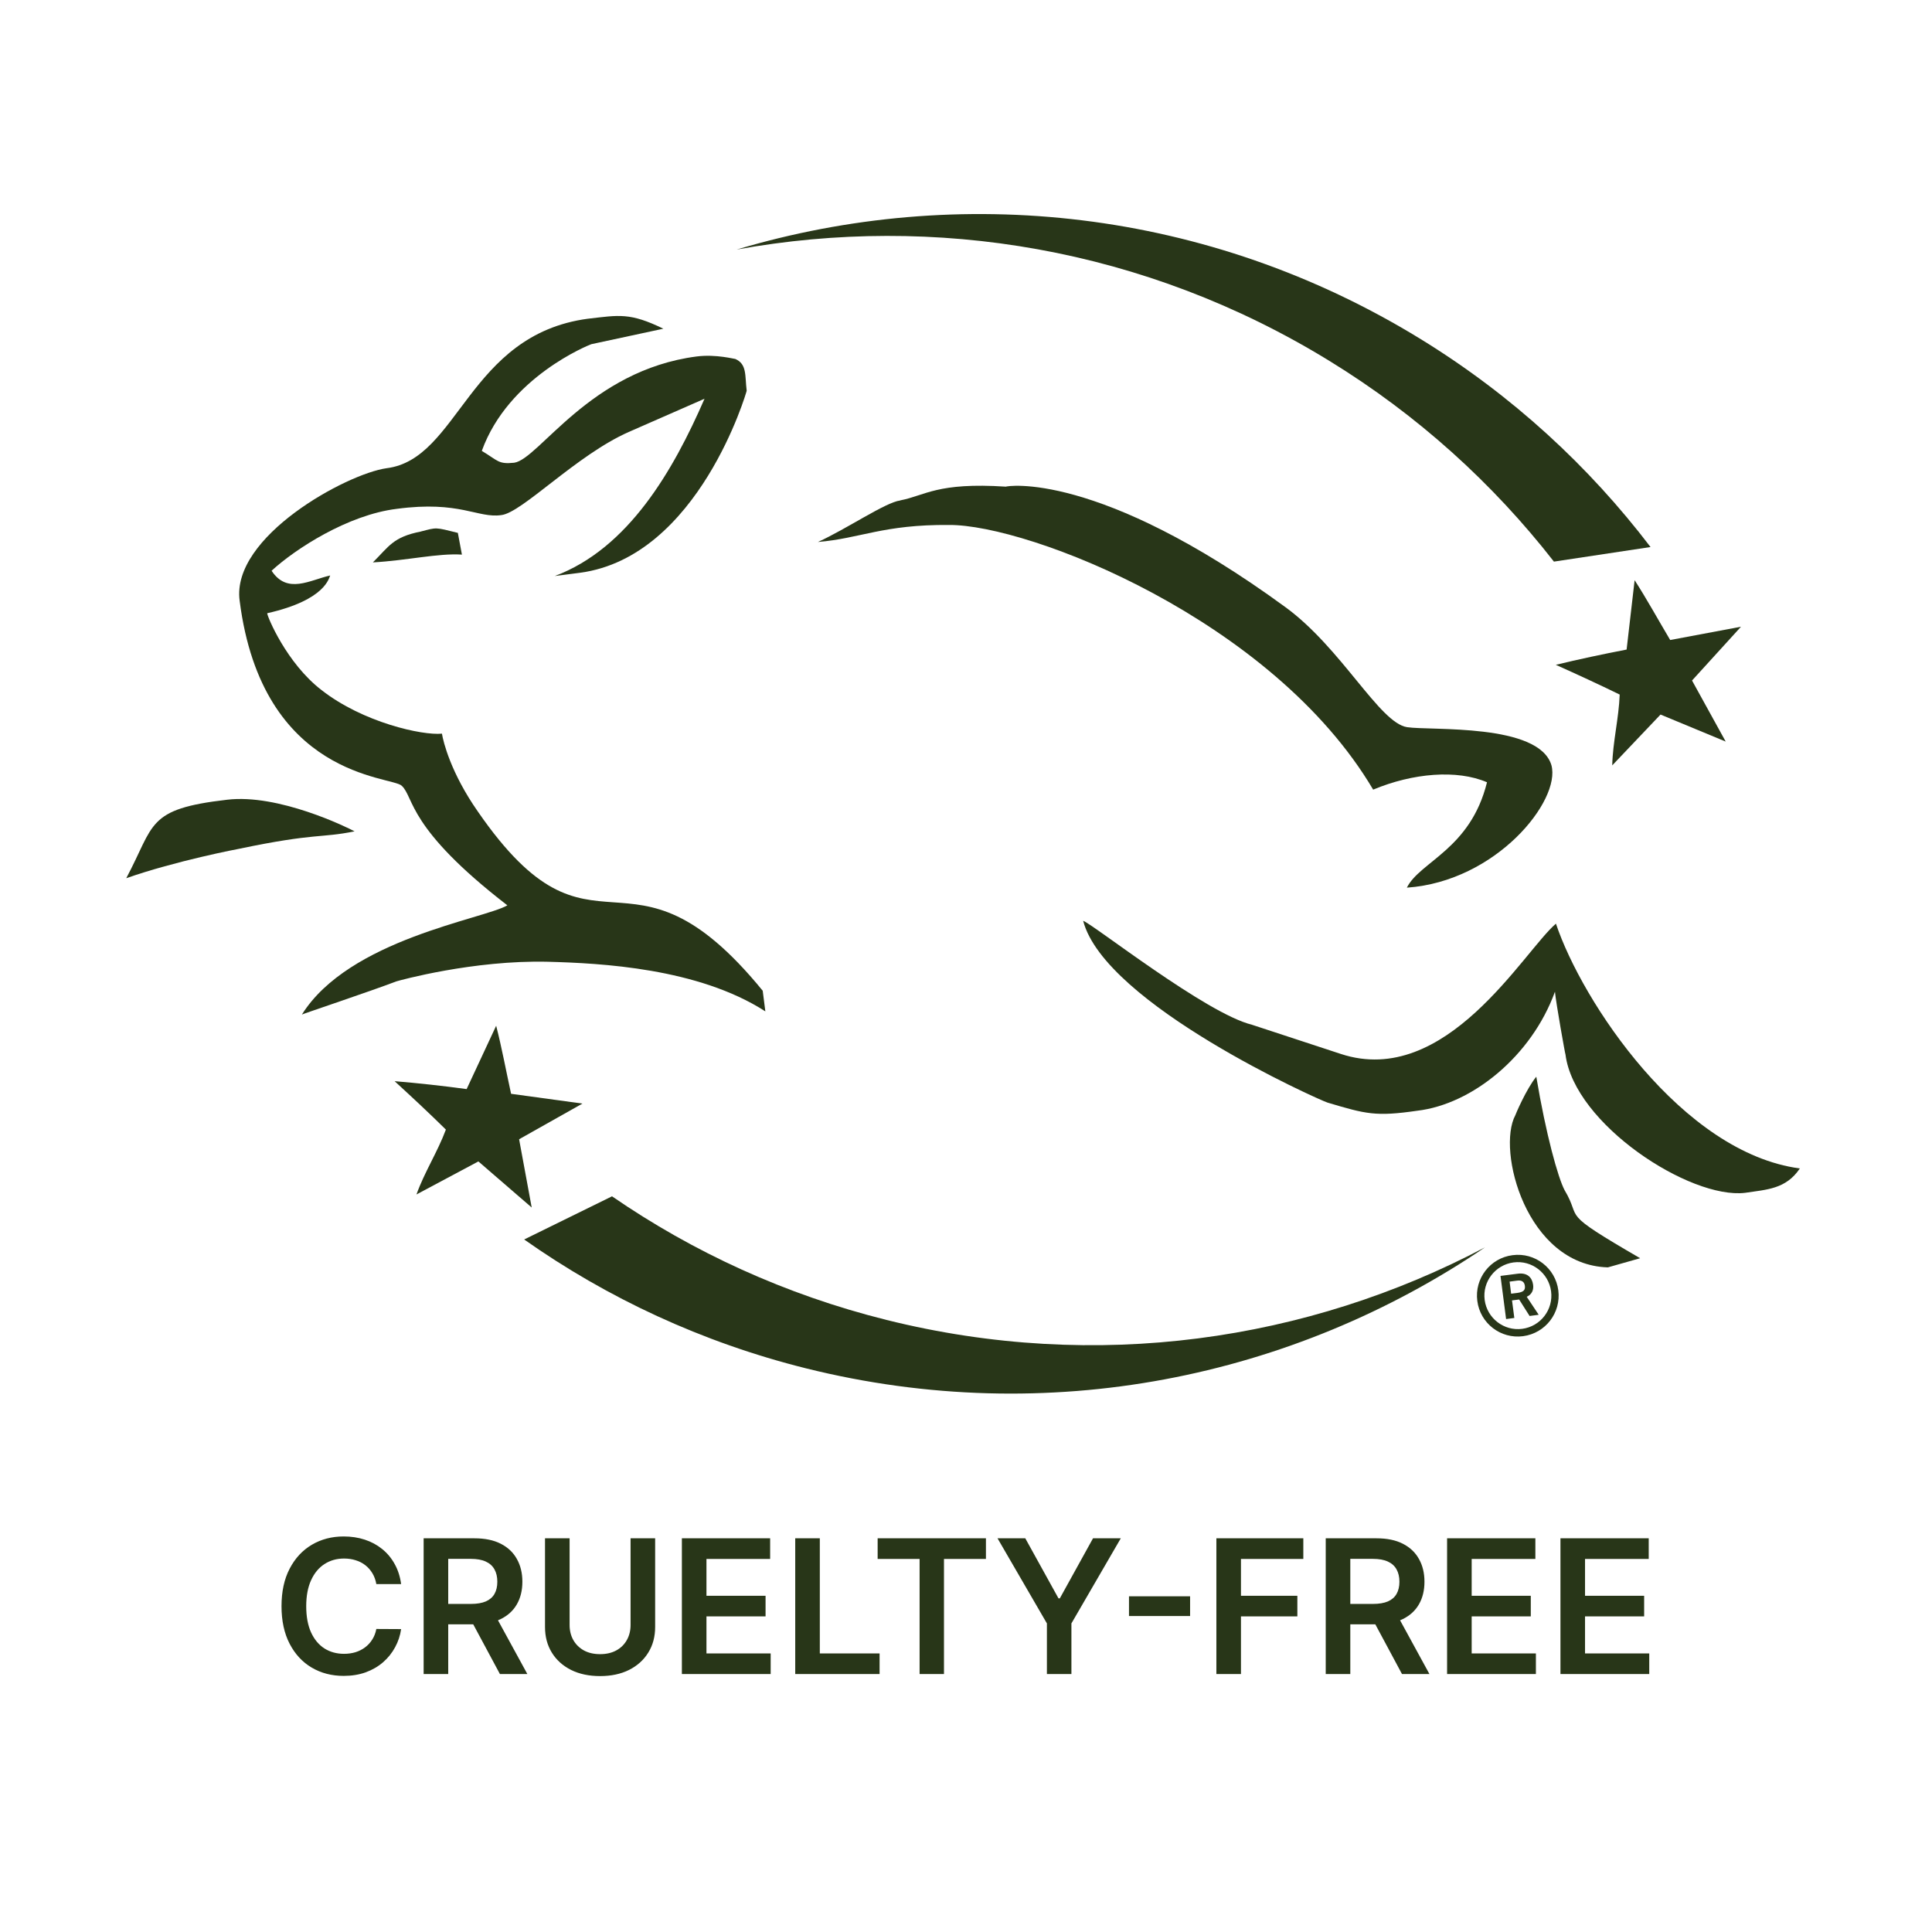 <svg width="176" height="176" viewBox="0 0 176 176" fill="none" xmlns="http://www.w3.org/2000/svg">
<path d="M141.549 51.163L150.359 49.833C144.759 42.483 137.759 36.013 129.409 30.883C109.989 18.953 87.349 16.693 67.109 22.733C85.089 19.473 104.299 22.553 121.099 32.873C129.199 37.843 136.039 44.083 141.559 51.163H141.549Z" fill="#283618"></path>
<path d="M55.75 108.983L47.75 112.913C55.3 118.233 63.93 122.283 73.43 124.653C95.55 130.163 117.81 125.493 135.29 113.623C119.13 122.163 99.89 125.013 80.76 120.243C71.54 117.943 63.13 114.063 55.74 108.973L55.75 108.983Z" fill="#283618"></path>
<path d="M82.012 45.583C84.292 45.143 85.372 43.923 91.632 44.333C91.632 44.283 99.972 42.793 117.102 55.313C122.222 59.053 125.672 65.863 128.182 66.243C130.332 66.573 140.192 65.863 141.332 69.713C142.202 72.923 136.322 80.293 128.162 80.863C129.342 78.483 133.952 77.373 135.462 71.263C132.732 70.083 128.702 70.423 125.092 71.933C115.922 56.433 93.702 47.773 86.452 47.823C80.462 47.773 78.372 49.053 74.512 49.373C77.132 48.183 80.662 45.763 82.002 45.593L82.012 45.583Z" fill="#283618"></path>
<path d="M53.571 29.034C56.411 28.704 57.381 28.464 60.431 29.944L53.871 31.354C53.661 31.424 46.321 34.344 43.891 41.074C45.391 41.974 45.381 42.304 46.841 42.154C49.111 41.824 53.731 33.734 63.461 32.474C65.251 32.244 66.951 32.724 66.971 32.694C68.061 33.164 67.851 34.204 68.021 35.594C68.031 35.634 63.661 50.714 52.861 52.174L50.541 52.474C57.241 49.964 61.331 42.874 64.181 36.324L57.271 39.354C52.501 41.464 47.551 46.724 45.661 46.924C43.541 47.234 41.881 45.584 36.151 46.354C31.701 46.894 26.901 50.004 24.741 51.994C26.171 54.164 28.221 52.844 30.081 52.424C29.971 52.574 29.751 54.644 24.341 55.864C24.341 56.154 26.101 60.414 29.291 62.864C33.071 65.824 38.491 67.014 40.261 66.834C40.371 67.544 41.061 70.404 43.541 73.944C54.191 89.364 57.101 75.094 69.481 90.254L69.721 92.133C63.591 88.184 54.721 87.744 49.921 87.614C43.131 87.444 36.341 89.323 36.101 89.403C33.771 90.293 27.491 92.394 27.501 92.424C31.801 85.554 44.051 83.734 46.221 82.474C37.071 75.414 37.751 72.664 36.601 71.584C35.711 70.684 23.891 70.904 21.831 54.724C21.041 48.884 31.581 43.164 35.211 42.654C41.811 41.844 42.631 30.494 53.561 29.034H53.571Z" fill="#283618"></path>
<path d="M38.319 48.423C39.839 48.033 39.599 48.023 41.709 48.543L42.079 50.523C39.899 50.383 37.059 51.063 33.969 51.233C35.439 49.773 35.799 48.923 38.329 48.423H38.319Z" fill="#283618"></path>
<path d="M20.69 72.853C25.35 72.293 31.6 75.353 32.3 75.733C29.21 76.363 28.76 75.863 21.83 77.313C21.79 77.313 15.96 78.433 11.5 80.003C14.12 75.103 13.3 73.703 20.69 72.853Z" fill="#283618"></path>
<path d="M114.052 93.353L122.152 96.013C131.742 99.163 138.802 86.643 141.742 84.143C144.122 91.243 153.222 105.013 163.962 106.443C162.692 108.333 160.952 108.363 158.972 108.663C153.952 109.263 143.412 102.403 142.612 96.063C142.592 96.103 141.752 91.403 141.652 90.343C139.522 96.213 134.112 100.593 129.122 101.183C125.322 101.733 124.452 101.493 120.932 100.443C120.162 100.203 100.652 91.483 98.672 83.883C99.562 84.183 109.922 92.363 114.062 93.353H114.052Z" fill="#283618"></path>
<path d="M149.402 114.624L146.472 115.454C139.032 115.234 136.332 104.784 138.042 101.594C138.032 101.594 139.012 99.244 139.952 98.084C140.832 103.344 141.932 107.294 142.532 108.424C144.202 111.214 141.852 110.234 149.402 114.614V114.624Z" fill="#283618"></path>
<path d="M48.439 110.003L43.579 105.803L37.939 108.813C38.659 106.793 39.859 104.943 40.619 102.903C39.099 101.403 37.549 99.963 35.949 98.493C38.019 98.663 40.399 98.923 42.509 99.213L45.199 93.443C45.709 95.423 46.109 97.593 46.559 99.643L53.059 100.533L47.289 103.783L48.439 110.013V110.003Z" fill="#283618"></path>
<path d="M157.2 67.553L151.27 65.094L146.87 69.724C146.92 67.573 147.47 65.444 147.55 63.273C145.63 62.334 143.71 61.453 141.73 60.563C143.75 60.074 146.09 59.574 148.18 59.173L148.91 52.853C150.02 54.574 151.08 56.504 152.15 58.303L158.6 57.093L154.14 61.993L157.2 67.543V67.553Z" fill="#283618"></path>
<path d="M137.201 120.162L136.691 116.232L138.251 116.032C139.141 115.912 139.571 116.382 139.661 117.032C139.731 117.512 139.541 117.932 139.081 118.132L140.171 119.772L139.341 119.882L138.391 118.382L137.741 118.462L137.951 120.062L137.201 120.162ZM137.661 117.852L138.221 117.782C138.811 117.702 138.961 117.502 138.911 117.132C138.861 116.762 138.621 116.602 138.201 116.662L137.521 116.752L137.661 117.862V117.852Z" fill="#283618"></path>
<path d="M137.879 115.003C139.549 114.783 141.079 115.973 141.299 117.633C141.519 119.303 140.339 120.833 138.669 121.053C136.999 121.273 135.469 120.083 135.249 118.423C135.029 116.753 136.219 115.223 137.879 115.003ZM137.789 114.343C135.749 114.603 134.309 116.473 134.579 118.513C134.839 120.553 136.709 121.993 138.749 121.723C140.789 121.453 142.219 119.593 141.959 117.553C141.699 115.513 139.829 114.073 137.789 114.343Z" fill="#283618"></path>
<path d="M36.541 144.308H34.283C34.219 143.938 34.1 143.61 33.927 143.324C33.754 143.034 33.539 142.789 33.281 142.587C33.024 142.386 32.73 142.235 32.4 142.135C32.074 142.03 31.722 141.978 31.343 141.978C30.671 141.978 30.076 142.147 29.556 142.485C29.037 142.819 28.631 143.31 28.337 143.958C28.043 144.602 27.896 145.388 27.896 146.318C27.896 147.264 28.043 148.061 28.337 148.709C28.635 149.353 29.041 149.84 29.556 150.17C30.076 150.496 30.669 150.659 31.337 150.659C31.708 150.659 32.054 150.61 32.376 150.514C32.702 150.413 32.993 150.266 33.251 150.073C33.513 149.88 33.732 149.643 33.909 149.361C34.09 149.079 34.215 148.757 34.283 148.395L36.541 148.407C36.457 148.995 36.273 149.546 35.992 150.061C35.714 150.576 35.35 151.031 34.899 151.425C34.448 151.816 33.921 152.122 33.317 152.343C32.714 152.56 32.044 152.669 31.307 152.669C30.221 152.669 29.25 152.417 28.397 151.914C27.544 151.411 26.872 150.685 26.381 149.735C25.89 148.785 25.645 147.646 25.645 146.318C25.645 144.986 25.892 143.847 26.387 142.901C26.882 141.951 27.556 141.225 28.409 140.722C29.263 140.219 30.229 139.967 31.307 139.967C31.995 139.967 32.635 140.064 33.227 140.257C33.819 140.45 34.346 140.734 34.809 141.108C35.271 141.479 35.652 141.933 35.95 142.473C36.251 143.008 36.449 143.62 36.541 144.308ZM38.592 152.5V140.136H43.229C44.178 140.136 44.975 140.301 45.619 140.631C46.267 140.961 46.756 141.424 47.086 142.02C47.42 142.612 47.587 143.302 47.587 144.091C47.587 144.883 47.418 145.572 47.08 146.155C46.746 146.735 46.253 147.183 45.601 147.501C44.949 147.815 44.148 147.972 43.198 147.972H39.896V146.113H42.897C43.452 146.113 43.907 146.036 44.261 145.884C44.615 145.727 44.877 145.499 45.046 145.201C45.219 144.9 45.305 144.529 45.305 144.091C45.305 143.652 45.219 143.278 45.046 142.968C44.873 142.654 44.609 142.416 44.255 142.255C43.901 142.09 43.444 142.008 42.885 142.008H40.832V152.5H38.592ZM44.979 146.898L48.04 152.5H45.541L42.534 146.898H44.979ZM57.443 140.136H59.682V148.214C59.682 149.099 59.473 149.878 59.054 150.55C58.64 151.222 58.056 151.747 57.304 152.126C56.551 152.5 55.672 152.687 54.666 152.687C53.655 152.687 52.774 152.5 52.021 152.126C51.269 151.747 50.685 151.222 50.271 150.55C49.856 149.878 49.649 149.099 49.649 148.214V140.136H51.889V148.027C51.889 148.542 52.001 149.001 52.227 149.403C52.456 149.806 52.778 150.121 53.193 150.351C53.607 150.576 54.098 150.689 54.666 150.689C55.233 150.689 55.724 150.576 56.139 150.351C56.557 150.121 56.879 149.806 57.104 149.403C57.33 149.001 57.443 148.542 57.443 148.027V140.136ZM62.117 152.5V140.136H70.158V142.014H64.356V145.37H69.741V147.248H64.356V150.623H70.206V152.5H62.117ZM72.443 152.5V140.136H74.683V150.623H80.128V152.5H72.443ZM79.951 142.014V140.136H89.816V142.014H85.994V152.5H83.773V142.014H79.951ZM90.872 140.136H93.401L96.426 145.606H96.547L99.571 140.136H102.101L97.603 147.888V152.5H95.37V147.888L90.872 140.136ZM108.414 145.419V147.218H102.848V145.419H108.414ZM110.809 152.5V140.136H118.729V142.014H113.048V145.37H118.186V147.248H113.048V152.5H110.809ZM120.77 152.5V140.136H125.406C126.356 140.136 127.153 140.301 127.797 140.631C128.445 140.961 128.934 141.424 129.264 142.02C129.598 142.612 129.765 143.302 129.765 144.091C129.765 144.883 129.596 145.572 129.258 146.155C128.924 146.735 128.431 147.183 127.779 147.501C127.127 147.815 126.326 147.972 125.376 147.972H122.074V146.113H125.074C125.629 146.113 126.084 146.036 126.438 145.884C126.793 145.727 127.054 145.499 127.223 145.201C127.396 144.9 127.483 144.529 127.483 144.091C127.483 143.652 127.396 143.278 127.223 142.968C127.05 142.654 126.787 142.416 126.432 142.255C126.078 142.09 125.621 142.008 125.062 142.008H123.009V152.5H120.77ZM127.157 146.898L130.218 152.5H127.718L124.712 146.898H127.157ZM131.826 152.5V140.136H139.868V142.014H134.066V145.37H139.451V147.248H134.066V150.623H139.916V152.5H131.826ZM142.153 152.5V140.136H150.194V142.014H144.392V145.37H149.777V147.248H144.392V150.623H150.242V152.5H142.153Z" fill="#283618"></path>
</svg>
